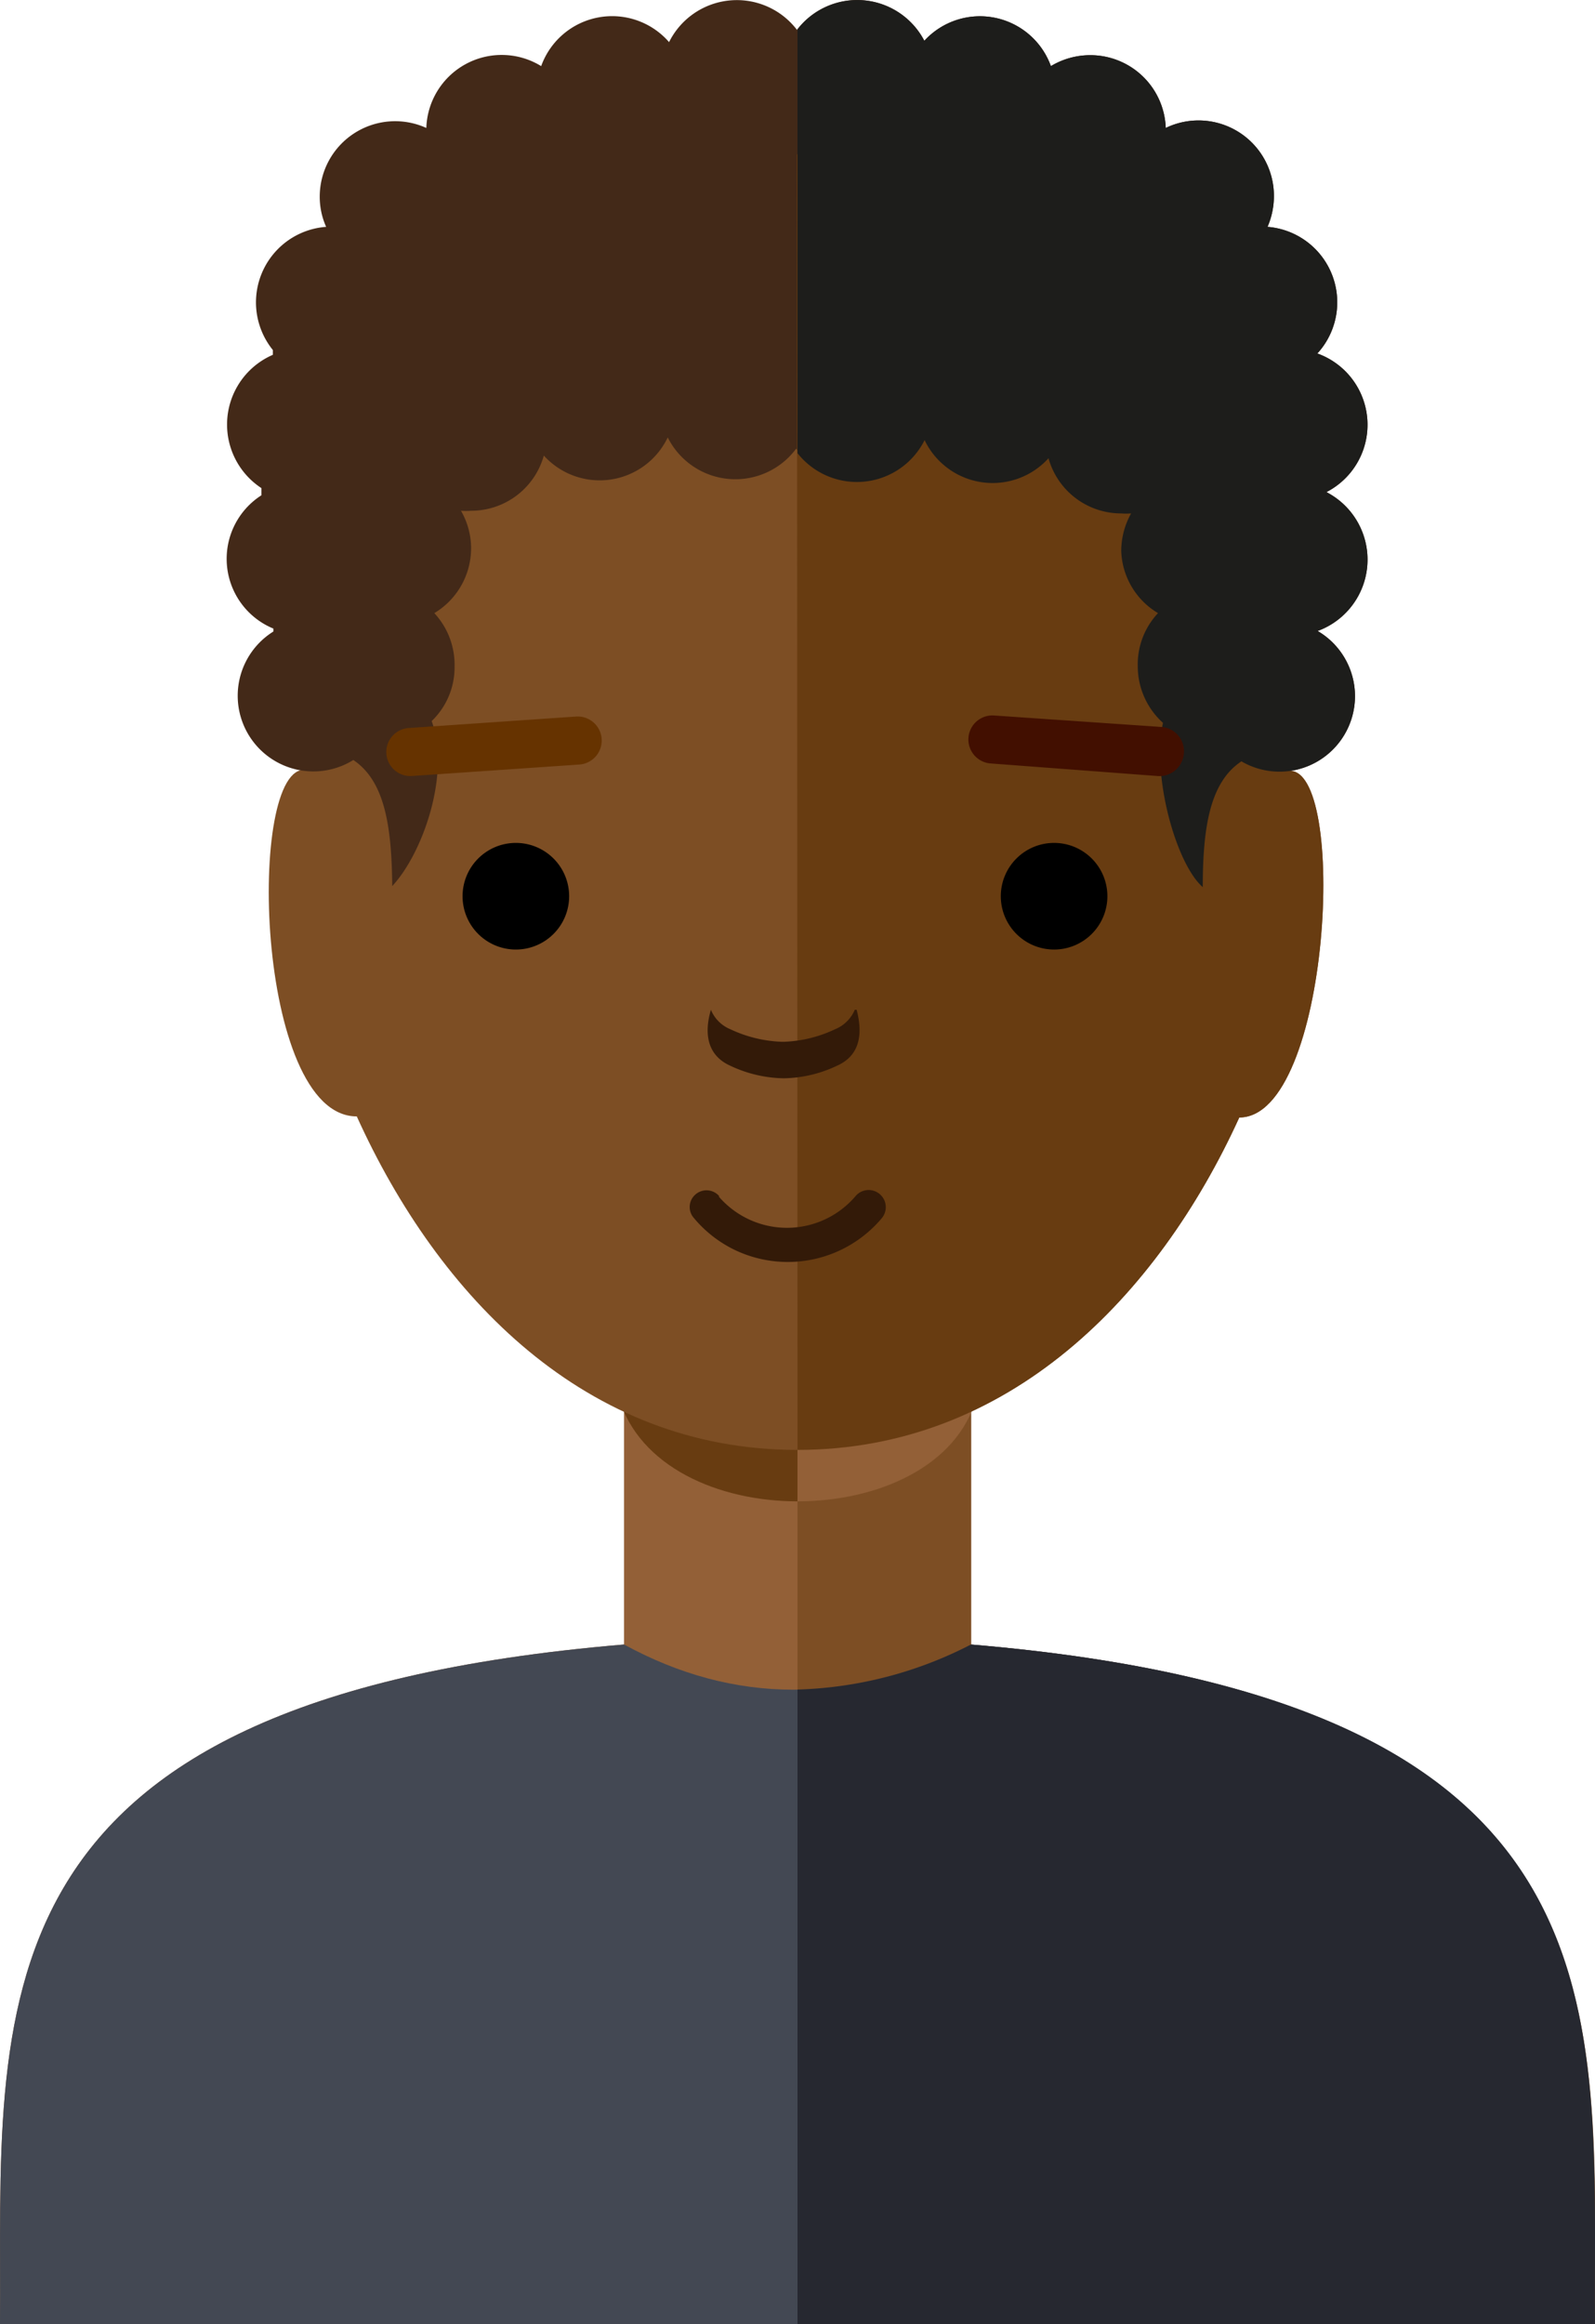 <svg id="Layer_1" data-name="Layer 1" xmlns="http://www.w3.org/2000/svg" viewBox="0 0 59.86 87.19"><title>speech-icon-3</title><path d="M0,87.19c.08-11.76-1.53-23.4,23.42-25.5,0-1,0-8.7,0-9.73h13c0,1,0,8.7,0,9.73,25,2.1,23.34,13.74,23.42,25.5Z" style="fill:#936037"/><path d="M36.65,52.42H23.22c1.52,5.2,11.9,5.2,13.43,0" style="fill:#683c11"/><path d="M11.47,28.88c-2.22-.24-1.9,13,1.92,13C16.46,48.66,22,54.39,29.91,54.39s13.53-5.73,16.6-12.47c3.43,0,4.1-13.27,1.83-13,.79-14.21.29-23.1-18.32-23.1s-19.46,8.37-18.55,23.1" style="fill:#7d4e24"/><path d="M0,87.19c.08-11.76-1.53-23.4,23.42-25.5q6.21,3.39,13,0c25,2.1,23.34,13.74,23.42,25.5Z" style="fill:#434853"/><path d="M43.65,27.1c-.44,2,.49,5.31,1.49,6.18,0-2.25.27-3.94,1.45-4.72a2.83,2.83,0,1,0,2.86-4.89,2.85,2.85,0,0,0,.33-5.21,2.84,2.84,0,0,0-.34-5.2,2.84,2.84,0,0,0-1.87-4.75,2.92,2.92,0,0,0,.24-1.15A2.83,2.83,0,0,0,43.75,4.8a2.83,2.83,0,0,0-2.83-2.73,2.86,2.86,0,0,0-1.48.41,2.83,2.83,0,0,0-4.75-.95,2.84,2.84,0,0,0-4.78-.41,2.84,2.84,0,0,0-4.8.46,2.83,2.83,0,0,0-4.8.9A2.83,2.83,0,0,0,16,4.8,2.83,2.83,0,0,0,12,7.36a2.75,2.75,0,0,0,.24,1.15,2.84,2.84,0,0,0-2,4.62l0,.18a2.85,2.85,0,0,0-.43,5v.27a2.83,2.83,0,0,0,.45,5s0,.07,0,.11a2.83,2.83,0,0,0,3,4.82c1.18.79,1.44,2.48,1.46,4.73,1.14-1.22,2.2-4.21,1.48-6.19A2.79,2.79,0,0,0,17.06,25,2.85,2.85,0,0,0,16.3,23a2.84,2.84,0,0,0,1.38-2.43,2.81,2.81,0,0,0-.38-1.41,2.42,2.42,0,0,0,.38,0,2.83,2.83,0,0,0,2.73-2.07,2.83,2.83,0,0,0,4.65-.68,2.84,2.84,0,0,0,4.82.42A2.81,2.81,0,0,0,32.16,18a2.85,2.85,0,0,0,2.54-1.57,2.83,2.83,0,0,0,4.65.68,2.83,2.83,0,0,0,2.73,2.07,2.3,2.3,0,0,0,.37,0,2.9,2.9,0,0,0-.37,1.41A2.82,2.82,0,0,0,43.46,23,2.81,2.81,0,0,0,42.7,25a2.86,2.86,0,0,0,.95,2.12" style="fill:#432918"/><path d="M29.93,52h6.52c0,1,0,8.7,0,9.73,25,2.1,23.34,13.74,23.42,25.5H29.93Z" style="fill:#7d4e24"/><path d="M36.65,52.42H29.93v3.9c3,0,6-1.3,6.72-3.9" style="fill:#936037"/><path d="M29.93,54.39c7.93,0,13.51-5.74,16.58-12.47,3.43,0,4.1-13.27,1.83-13C49.13,14.67,48.63,5.79,30,5.79h-.09Z" style="fill:#683c11"/><path d="M29.93,63.38a15.09,15.09,0,0,0,6.51-1.69c25,2.1,23.34,13.74,23.42,25.5H29.93Z" style="fill:#262830"/><path d="M43.65,27.1c-.44,2,.49,5.31,1.49,6.18,0-2.25.27-3.94,1.45-4.72a2.83,2.83,0,1,0,2.86-4.89,2.85,2.85,0,0,0,.33-5.21,2.84,2.84,0,0,0-.34-5.2,2.84,2.84,0,0,0-1.87-4.75,2.92,2.92,0,0,0,.24-1.15A2.83,2.83,0,0,0,43.75,4.8a2.83,2.83,0,0,0-2.83-2.73,2.86,2.86,0,0,0-1.48.41,2.83,2.83,0,0,0-4.75-.95,2.84,2.84,0,0,0-4.76-.43V17a2.84,2.84,0,0,0,4.77-.49,2.83,2.83,0,0,0,4.65.68,2.83,2.83,0,0,0,2.73,2.07,2.3,2.3,0,0,0,.37,0,2.9,2.9,0,0,0-.37,1.41A2.82,2.82,0,0,0,43.46,23,2.81,2.81,0,0,0,42.7,25a2.86,2.86,0,0,0,.95,2.12" style="fill:#1d1d1b"/><path d="M43.43,29.11a.92.92,0,0,0,1-.84.91.91,0,0,0-.85-1l-6.28-.43a.9.9,0,1,0-.11,1.8Z" style="fill:#420f00"/><path d="M32.15,37.88c.24.92.12,1.72-.74,2.1a4.82,4.82,0,0,1-2,.47h0a4.86,4.86,0,0,1-2-.47c-.85-.38-1-1.18-.73-2.1a1.34,1.34,0,0,0,.73.73,4.93,4.93,0,0,0,1.92.47h.1a4.88,4.88,0,0,0,1.91-.47,1.36,1.36,0,0,0,.74-.73" style="fill:#331a08"/><path d="M15.34,27.31a.9.9,0,1,0,.12,1.8l6.28-.43a.9.9,0,0,0-.12-1.8Z" style="fill:#630"/><path d="M39.56,31.62a2,2,0,1,0,2,2,2,2,0,0,0-2-2"/><path d="M19.36,31.62a2,2,0,1,1-2,2,2,2,0,0,1,2-2"/><path d="M27,44.88a.63.63,0,0,0-.89-.08.62.62,0,0,0-.07.89,4.6,4.6,0,0,0,1.58,1.22,4.61,4.61,0,0,0,5.48-1.22.63.63,0,1,0-1-.81,3.38,3.38,0,0,1-5.13,0" style="fill:#331a08"/></svg>